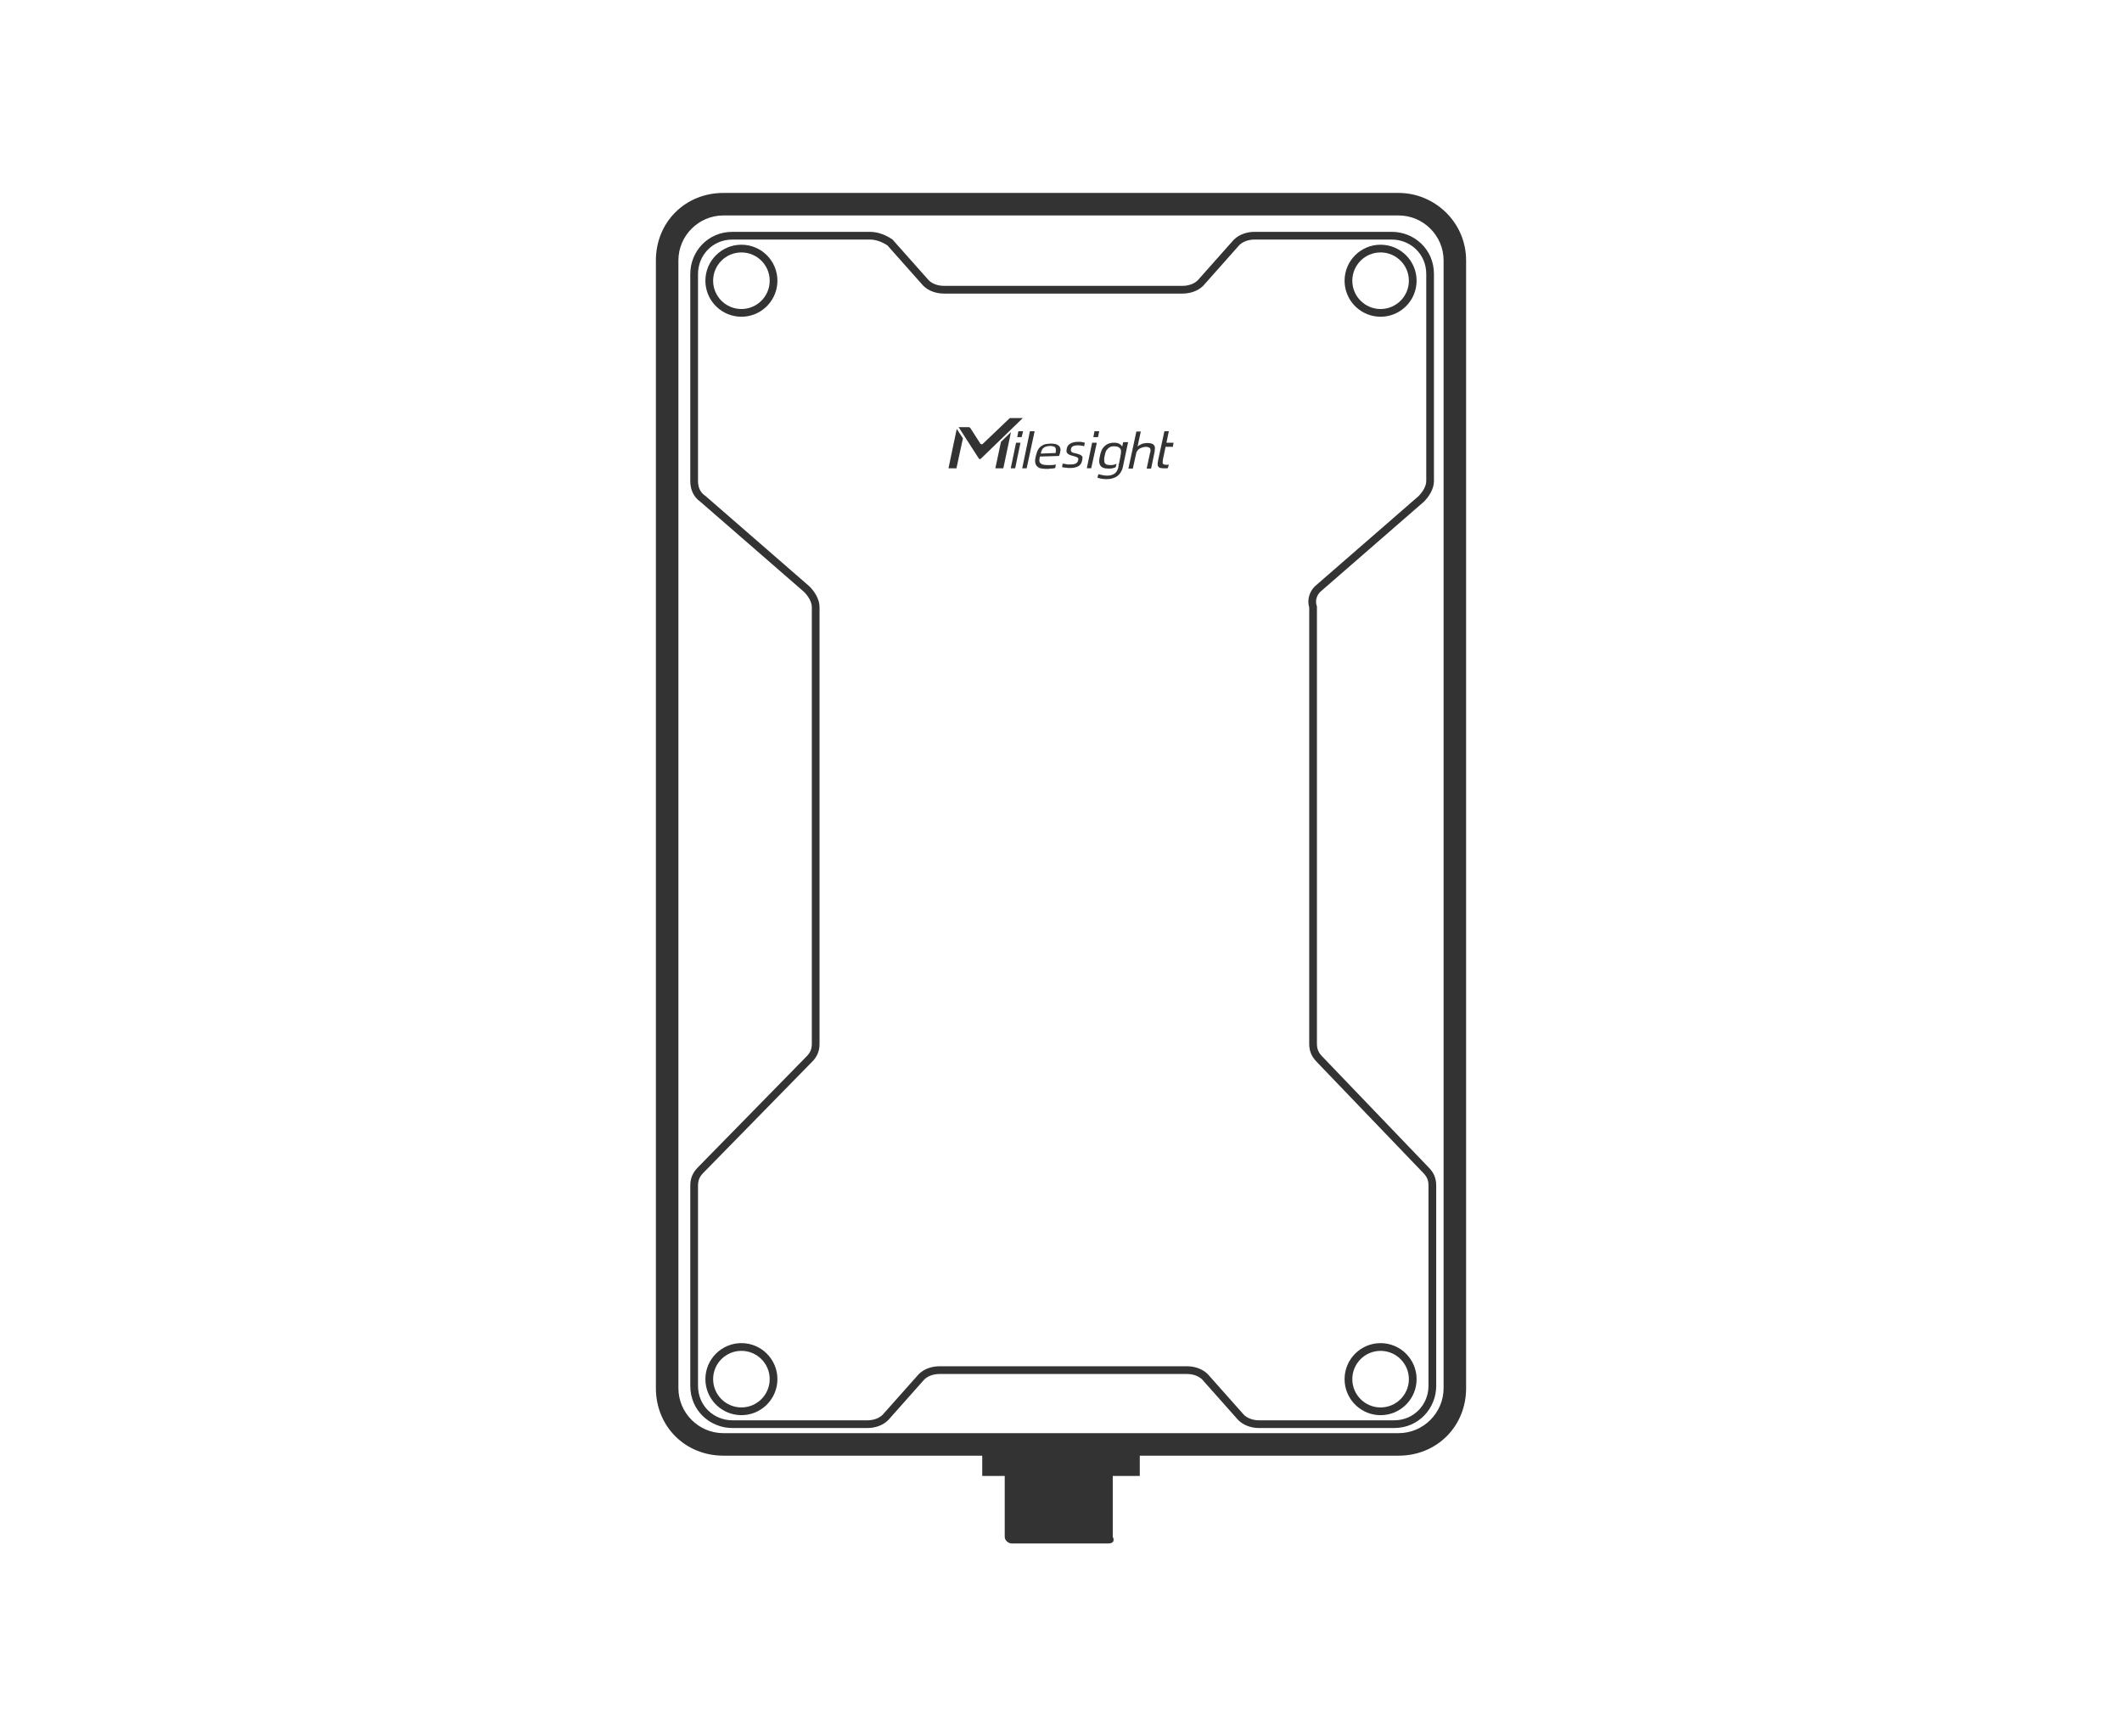 <svg width="110" height="90" viewBox="0 0 110 90" fill="none" xmlns="http://www.w3.org/2000/svg">
<path fill-rule="evenodd" clip-rule="evenodd" d="M71.566 69.617C72.597 69.617 73.433 70.453 73.434 71.483L73.424 71.675C73.328 72.616 72.533 73.351 71.566 73.351L71.376 73.341C70.435 73.245 69.7 72.45 69.7 71.483C69.7 70.453 70.536 69.617 71.566 69.617ZM71.566 70.018C70.757 70.018 70.101 70.674 70.101 71.483C70.101 72.293 70.757 72.95 71.566 72.95C72.376 72.95 73.033 72.293 73.033 71.483C73.033 70.674 72.376 70.018 71.566 70.018Z" fill="#333333"/>
<path fill-rule="evenodd" clip-rule="evenodd" d="M38.433 69.616C39.463 69.616 40.299 70.452 40.3 71.482L40.29 71.674C40.194 72.615 39.399 73.35 38.433 73.35L38.242 73.34C37.301 73.244 36.566 72.449 36.566 71.482C36.567 70.452 37.402 69.617 38.433 69.616ZM38.433 70.017C37.623 70.017 36.967 70.673 36.967 71.482C36.967 72.292 37.623 72.949 38.433 72.949C39.243 72.949 39.899 72.292 39.899 71.482C39.899 70.673 39.242 70.017 38.433 70.017Z" fill="#333333"/>
<path d="M58.203 24.227C58.157 24.41 58.065 24.563 57.928 24.67C57.79 24.776 57.591 24.837 57.347 24.837C57.286 24.837 57.224 24.822 57.163 24.822C57.102 24.822 56.95 24.776 56.889 24.761L56.935 24.578C57.042 24.609 57.27 24.654 57.393 24.654C57.561 24.654 57.684 24.609 57.775 24.548C57.867 24.487 57.943 24.364 57.974 24.212L57.989 24.105L58.081 23.664V23.633C58.096 23.572 58.111 23.495 58.111 23.435C58.111 23.359 58.111 23.313 58.081 23.268C58.051 23.222 58.005 23.192 57.959 23.161C57.898 23.146 57.836 23.13 57.744 23.13C57.668 23.13 57.591 23.145 57.53 23.176C57.484 23.206 57.423 23.252 57.393 23.298C57.347 23.343 57.316 23.405 57.301 23.466C57.285 23.527 57.27 23.603 57.255 23.664C57.24 23.739 57.24 23.74 57.24 23.801C57.24 23.862 57.24 23.923 57.255 23.969C57.27 24.014 57.301 24.045 57.347 24.075C57.392 24.09 57.454 24.105 57.546 24.105C57.638 24.105 57.714 24.106 57.775 24.075C57.821 24.075 57.851 24.045 57.882 24.029L57.836 24.212C57.821 24.212 57.821 24.227 57.806 24.227C57.714 24.273 57.607 24.289 57.47 24.289C57.347 24.289 57.255 24.274 57.179 24.243C57.118 24.213 57.057 24.166 57.026 24.105C56.996 24.045 56.98 23.984 56.98 23.893C56.98 23.801 56.995 23.77 57.011 23.664C57.026 23.558 57.056 23.481 57.087 23.39C57.117 23.298 57.164 23.222 57.225 23.161C57.27 23.116 57.316 23.069 57.375 23.036L57.502 22.98C57.57 22.956 57.653 22.947 57.744 22.947H57.79C57.958 22.947 58.096 23.024 58.173 23.145L58.219 22.947V22.917H58.478L58.203 24.227Z" fill="#333333"/>
<path fill-rule="evenodd" clip-rule="evenodd" d="M54.488 22.992C54.61 22.992 54.702 23.008 54.778 23.038C54.855 23.069 54.901 23.114 54.932 23.16C54.962 23.206 54.977 23.267 54.977 23.328C54.962 23.359 54.962 23.42 54.947 23.48C54.947 23.496 54.932 23.526 54.932 23.541C54.916 23.571 54.917 23.602 54.901 23.633L53.907 23.663C53.892 23.739 53.877 23.816 53.877 23.877C53.877 23.922 53.892 23.968 53.923 23.998C53.953 24.029 53.999 24.06 54.045 24.075C54.106 24.09 54.167 24.105 54.259 24.105H54.504C54.596 24.105 54.672 24.09 54.733 24.075L54.702 24.258C54.672 24.258 54.672 24.272 54.626 24.273C54.596 24.273 54.55 24.288 54.504 24.288C54.458 24.288 54.412 24.288 54.366 24.304H54.213C54.106 24.304 54.014 24.288 53.938 24.273C53.861 24.257 53.801 24.212 53.755 24.166C53.709 24.12 53.678 24.044 53.663 23.968C53.648 23.876 53.663 23.769 53.693 23.648C53.724 23.526 53.754 23.419 53.8 23.328C53.846 23.237 53.908 23.176 53.969 23.13C54.03 23.084 54.107 23.039 54.198 23.023C54.29 23.008 54.381 22.992 54.488 22.992ZM54.442 23.114C54.351 23.114 54.29 23.129 54.228 23.145C54.168 23.16 54.121 23.19 54.091 23.221C54.045 23.251 54.014 23.297 53.999 23.358C53.969 23.404 53.968 23.435 53.953 23.511L54.718 23.48C54.733 23.435 54.733 23.388 54.733 23.343C54.733 23.297 54.733 23.251 54.718 23.221C54.702 23.19 54.672 23.16 54.626 23.145C54.58 23.129 54.519 23.114 54.442 23.114Z" fill="#333333"/>
<path d="M58.968 23.145C59.014 23.099 59.091 23.053 59.167 23.023C59.182 23.007 59.182 23.007 59.197 23.007C59.243 22.992 59.289 22.977 59.335 22.977C59.381 22.961 59.427 22.962 59.473 22.962C59.564 22.962 59.641 22.977 59.702 22.992C59.748 23.007 59.794 23.038 59.824 23.083C59.855 23.113 59.87 23.16 59.87 23.221C59.87 23.266 59.855 23.328 59.855 23.403L59.671 24.287H59.442L59.61 23.495C59.626 23.45 59.641 23.403 59.641 23.357C59.641 23.312 59.641 23.281 59.626 23.251C59.611 23.221 59.579 23.206 59.549 23.19C59.518 23.175 59.472 23.159 59.411 23.159C59.365 23.159 59.319 23.175 59.273 23.175C59.228 23.19 59.182 23.206 59.137 23.221C59.091 23.236 59.059 23.266 59.014 23.297C58.983 23.327 58.938 23.389 58.907 23.449L58.724 24.287H58.494L58.907 22.367H59.137L58.968 23.145Z" fill="#333333"/>
<path d="M49.916 22.72L49.58 24.274H49.167L49.595 22.231L49.916 22.72Z" fill="#333333"/>
<path d="M52.01 24.273H51.597L51.888 22.901L52.407 22.398L52.01 24.273Z" fill="#333333"/>
<path d="M52.624 24.273H52.395L52.67 22.947H52.899L52.624 24.273Z" fill="#333333"/>
<path d="M53.22 24.273H52.99L53.389 22.352H53.633L53.22 24.273Z" fill="#333333"/>
<path d="M60.467 22.946H60.834L60.804 23.114V23.16H60.421L60.283 23.815C60.283 23.876 60.269 23.923 60.269 23.953C60.269 23.983 60.268 24.014 60.283 24.029C60.298 24.059 60.314 24.059 60.345 24.074C60.375 24.089 60.406 24.09 60.452 24.09H60.543C60.558 24.09 60.574 24.075 60.589 24.074L60.543 24.258C60.513 24.273 60.497 24.273 60.467 24.273H60.375C60.299 24.273 60.223 24.273 60.177 24.258C60.116 24.258 60.084 24.227 60.054 24.196C60.023 24.166 60.009 24.12 60.009 24.06C60.009 23.999 60.024 23.922 60.039 23.831L60.36 22.352H60.589L60.467 22.946Z" fill="#333333"/>
<path d="M56.567 24.271H56.338L56.613 22.946H56.857L56.567 24.271Z" fill="#333333"/>
<path d="M55.897 22.9C55.973 22.9 56.049 22.901 56.11 22.916C56.156 22.931 56.202 22.931 56.232 22.946L56.202 23.129C56.172 23.114 56.126 23.114 56.065 23.099C56.003 23.083 55.926 23.083 55.865 23.083C55.758 23.083 55.682 23.099 55.621 23.129C55.56 23.159 55.529 23.205 55.514 23.281V23.357C55.514 23.388 55.53 23.404 55.545 23.419C55.56 23.434 55.591 23.449 55.621 23.464C55.652 23.479 55.698 23.48 55.759 23.495C55.835 23.51 55.896 23.54 55.957 23.556C56.003 23.571 56.05 23.601 56.08 23.632C56.11 23.662 56.126 23.693 56.11 23.724C56.11 23.754 56.11 23.815 56.095 23.876C56.064 24.013 56.003 24.104 55.897 24.165C55.789 24.226 55.651 24.257 55.468 24.257H55.361C55.316 24.242 55.284 24.241 55.238 24.241C55.193 24.241 55.162 24.227 55.132 24.227C55.102 24.227 55.071 24.211 55.056 24.211L55.086 24.028C55.117 24.028 55.147 24.043 55.178 24.043C55.208 24.043 55.254 24.058 55.284 24.059C55.315 24.074 55.361 24.074 55.392 24.074H55.499C55.606 24.074 55.698 24.059 55.759 24.028C55.82 23.998 55.865 23.952 55.881 23.876C55.896 23.846 55.897 23.814 55.897 23.784C55.896 23.754 55.88 23.739 55.865 23.724C55.85 23.708 55.819 23.693 55.773 23.678C55.743 23.663 55.682 23.647 55.621 23.632C55.545 23.617 55.483 23.587 55.438 23.571C55.392 23.556 55.361 23.526 55.33 23.495C55.3 23.465 55.284 23.433 55.284 23.388C55.284 23.357 55.285 23.311 55.3 23.251C55.315 23.144 55.377 23.053 55.483 22.992C55.59 22.931 55.728 22.9 55.897 22.9Z" fill="#333333"/>
<path d="M50.835 23.785C50.804 23.8 50.759 23.8 50.743 23.77L49.703 22.154L49.688 22.14H50.208C50.239 22.14 50.285 22.155 50.3 22.186L50.819 22.993C50.85 23.038 50.912 23.038 50.942 23.008L52.349 21.667H53.022L50.835 23.785Z" fill="#333333"/>
<path d="M52.959 22.658H52.73L52.791 22.352H53.035L52.959 22.658Z" fill="#333333"/>
<path d="M56.92 22.657H56.676L56.737 22.352H56.981L56.92 22.657Z" fill="#333333"/>
<path fill-rule="evenodd" clip-rule="evenodd" d="M38.433 12.684C39.463 12.684 40.3 13.519 40.3 14.55L40.29 14.741C40.194 15.682 39.399 16.417 38.433 16.417L38.242 16.407C37.301 16.312 36.566 15.516 36.566 14.55C36.567 13.519 37.402 12.684 38.433 12.684ZM38.433 13.084C37.623 13.084 36.967 13.74 36.967 14.55C36.967 15.36 37.623 16.016 38.433 16.017C39.243 16.017 39.899 15.36 39.899 14.55C39.899 13.74 39.242 13.084 38.433 13.084Z" fill="#333333"/>
<path fill-rule="evenodd" clip-rule="evenodd" d="M71.566 12.684C72.597 12.684 73.433 13.519 73.434 14.55L73.424 14.741C73.328 15.682 72.533 16.417 71.566 16.417L71.376 16.407C70.435 16.312 69.7 15.516 69.7 14.55C69.7 13.519 70.536 12.684 71.566 12.684ZM71.566 13.084C70.757 13.084 70.101 13.74 70.101 14.55C70.101 15.36 70.757 16.016 71.566 16.017C72.376 16.017 73.033 15.36 73.033 14.55C73.033 13.74 72.376 13.084 71.566 13.084Z" fill="#333333"/>
<path fill-rule="evenodd" clip-rule="evenodd" d="M45.083 12.017C45.43 12.017 45.771 12.118 46.102 12.312L46.244 12.4L46.266 12.415L46.283 12.434L48.142 14.525L48.217 14.592C48.403 14.737 48.662 14.816 48.934 14.816H61.3C61.61 14.816 61.904 14.713 62.092 14.525L63.958 12.425L63.959 12.426C64.238 12.146 64.644 12.017 65.033 12.017H72.15C73.303 12.017 74.333 12.916 74.333 14.2V24.934C74.333 25.363 74.055 25.762 73.809 26.008L73.798 26.019L73.797 26.018L68.436 30.68C68.252 30.867 68.168 31.137 68.257 31.403L68.267 31.435V54.101C68.267 54.252 68.292 54.369 68.337 54.471C68.371 54.548 68.419 54.622 68.485 54.698L68.559 54.775L68.561 54.778L74.041 60.492L74.133 60.59C74.22 60.69 74.292 60.797 74.346 60.917C74.417 61.078 74.45 61.252 74.45 61.45V71.833C74.45 72.986 73.551 74.017 72.267 74.017H65.267C64.877 74.017 64.472 73.887 64.192 73.608L64.184 73.6L62.321 71.504C62.134 71.319 61.841 71.217 61.533 71.217H48.7C48.392 71.217 48.099 71.319 47.911 71.504L46.042 73.608C45.763 73.887 45.356 74.017 44.967 74.017H37.967C36.814 74.017 35.783 73.118 35.783 71.833V61.45C35.783 61.252 35.816 61.078 35.888 60.917C35.959 60.758 36.063 60.621 36.19 60.493L41.79 54.776L41.792 54.775C41.897 54.671 41.967 54.573 42.013 54.471C42.058 54.369 42.083 54.252 42.083 54.101V31.467C42.083 31.199 41.899 30.9 41.682 30.681L36.318 26.018C35.915 25.737 35.783 25.323 35.783 24.934V14.2C35.783 13.047 36.682 12.017 37.967 12.017H45.083ZM37.967 12.417C36.918 12.417 36.184 13.253 36.184 14.2V24.934C36.184 25.237 36.282 25.514 36.56 25.7L36.571 25.707L36.581 25.716L41.948 30.383L41.959 30.392C42.205 30.638 42.483 31.037 42.483 31.467V54.101C42.483 54.299 42.45 54.473 42.379 54.634C42.308 54.794 42.204 54.93 42.075 55.059L42.074 55.058L36.477 60.773L36.475 60.774C36.37 60.879 36.3 60.977 36.254 61.079C36.209 61.181 36.184 61.299 36.184 61.45V71.833C36.184 72.882 37.02 73.617 37.967 73.617H44.967C45.277 73.617 45.572 73.513 45.759 73.325L47.625 71.226C47.904 70.946 48.31 70.816 48.7 70.816H61.533C61.874 70.816 62.228 70.916 62.498 71.128L62.608 71.226L62.616 71.233L64.475 73.325C64.662 73.512 64.956 73.617 65.267 73.617H72.267C73.315 73.617 74.05 72.78 74.05 71.833V61.45C74.05 61.299 74.025 61.181 73.98 61.079C73.934 60.977 73.864 60.879 73.759 60.774L73.756 60.772L68.272 55.056C68.146 54.928 68.042 54.792 67.972 54.634C67.9 54.473 67.867 54.299 67.867 54.101V31.491C67.744 31.073 67.887 30.662 68.158 30.392L68.169 30.382L73.531 25.718C73.749 25.498 73.933 25.201 73.934 24.934V14.2C73.934 13.152 73.097 12.417 72.15 12.417H65.033C64.725 12.417 64.433 12.519 64.245 12.703L62.375 14.809C62.096 15.088 61.689 15.217 61.3 15.217H48.934C48.544 15.217 48.138 15.088 47.858 14.809L46.005 12.722C45.687 12.514 45.381 12.417 45.083 12.417H37.967Z" fill="#333333"/>
<path fill-rule="evenodd" clip-rule="evenodd" d="M72.5 10C74.367 10 76 11.517 76 13.5V71.95C76 73.933 74.483 75.45 72.5 75.45H59.084V76.5H57.683V79.65C57.799 79.884 57.682 80 57.449 80H52.433C52.316 80 52.083 79.883 52.083 79.65V76.5H50.917V75.45H37.5C35.517 75.45 34 73.933 34 71.95V13.5C34 11.517 35.517 10 37.5 10H72.5ZM37.5 11.167C36.217 11.167 35.167 12.217 35.167 13.5V71.95C35.167 73.233 36.217 74.283 37.5 74.283H72.5C73.783 74.283 74.833 73.233 74.833 71.95V13.5C74.833 12.217 73.783 11.167 72.5 11.167H37.5Z" fill="#333333"/>
</svg>
